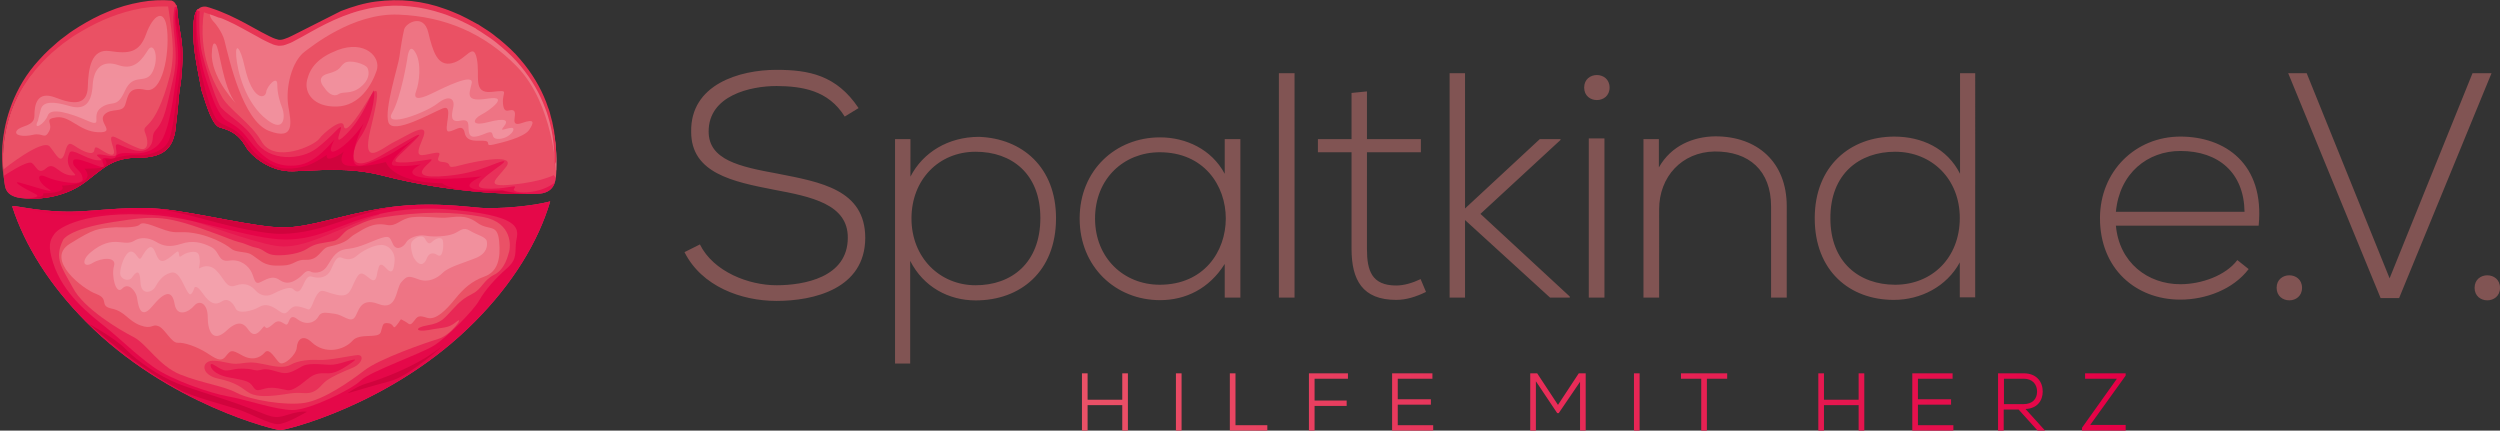 <?xml version="1.0" encoding="utf-8"?>
<!-- Generator: Adobe Illustrator 27.0.0, SVG Export Plug-In . SVG Version: 6.00 Build 0)  -->
<svg version="1.1" id="Ebene_1" xmlns="http://www.w3.org/2000/svg" xmlns:xlink="http://www.w3.org/1999/xlink" x="0px" y="0px"
	 viewBox="0 0 973.7 167.7" style="enable-background:new 0 0 973.7 167.7;" xml:space="preserve">
<rect x="0" y="0" width="973.7" height="167.7" fill="#333333" stroke="none"/>
<style type="text/css">
	
		.st0{clip-path:url(#SVGID_00000089568497706399505910000010383797769297734812_);fill:url(#SVGID_00000029010060307700781510000017577239005208339357_);}
	.st1{opacity:0.5;clip-path:url(#SVGID_00000063593706600964636120000012313167439820973966_);}
	.st2{clip-path:url(#SVGID_00000170992539361771181800000017448536285177803956_);fill:#E50046;}
	.st3{opacity:0.8;clip-path:url(#SVGID_00000063593706600964636120000012313167439820973966_);}
	.st4{clip-path:url(#SVGID_00000060017954125341619480000006098103056557695114_);fill:#E50046;}
	.st5{opacity:0.4;clip-path:url(#SVGID_00000063593706600964636120000012313167439820973966_);}
	.st6{clip-path:url(#SVGID_00000067949045212481246820000004063678237528962965_);fill:#E50046;}
	.st7{clip-path:url(#SVGID_00000063593706600964636120000012313167439820973966_);fill:#D1033D;}
	.st8{opacity:0.6;clip-path:url(#SVGID_00000063593706600964636120000012313167439820973966_);}
	.st9{clip-path:url(#SVGID_00000109750979925159720240000002609071830075148672_);fill:#E50046;}
	.st10{opacity:0.2;clip-path:url(#SVGID_00000063593706600964636120000012313167439820973966_);}
	.st11{clip-path:url(#SVGID_00000127761232762950642280000010330093571640500403_);fill:#FFFFFF;}
	.st12{clip-path:url(#SVGID_00000122709376097410283950000014661609997430483074_);fill:#FFFFFF;}
	.st13{opacity:0.15;clip-path:url(#SVGID_00000063593706600964636120000012313167439820973966_);}
	.st14{clip-path:url(#SVGID_00000034802906451967452110000014702102845884427942_);fill:#FFFFFF;}
	.st15{clip-path:url(#SVGID_00000170259879591550774400000000182843852384507051_);fill:#E50046;}
	
		.st16{clip-path:url(#SVGID_00000075142101598235836220000002784494727219167616_);fill:url(#SVGID_00000124160773012328355880000014885127289363622792_);}
	.st17{opacity:0.4;clip-path:url(#SVGID_00000075150301920331533510000016052386129090883508_);}
	.st18{clip-path:url(#SVGID_00000143600330881701089590000009992741015103597967_);fill:#E50046;}
	.st19{opacity:0.6;clip-path:url(#SVGID_00000075150301920331533510000016052386129090883508_);}
	.st20{clip-path:url(#SVGID_00000153667284042942916180000010826473473621855631_);fill:#E50046;}
	.st21{clip-path:url(#SVGID_00000075150301920331533510000016052386129090883508_);fill:#E50046;}
	.st22{clip-path:url(#SVGID_00000075150301920331533510000016052386129090883508_);fill:#D1033D;}
	.st23{opacity:0.2;clip-path:url(#SVGID_00000075150301920331533510000016052386129090883508_);}
	.st24{clip-path:url(#SVGID_00000152237797326324893970000015287361304867166370_);fill:#FFFFFF;}
	.st25{clip-path:url(#SVGID_00000075126810641762361620000001534886402509505443_);fill:#FFFFFF;}
	.st26{clip-path:url(#SVGID_00000105411727208323657060000007514880179213242527_);fill:#FFFFFF;}
	.st27{clip-path:url(#SVGID_00000044894088589023097560000009804799042821646733_);fill:#FFFFFF;}
	.st28{fill:#FFFFFF;}
	.st29{clip-path:url(#SVGID_00000017511973196946254920000010033598653973883553_);fill:#FFFFFF;}
	.st30{fill:#E73454;}
	
		.st31{clip-path:url(#SVGID_00000042704420535297224890000016228801755498543283_);fill:url(#SVGID_00000003103582657636903950000004415273939867168397_);}
	.st32{fill:#815453;}
	.st33{opacity:0.15;}
	.st34{opacity:0.2;}
	.st35{fill:#E50046;}
</style>
<g>
	<g>
		<defs>
			<path id="SVGID_1_" d="M191.5,81.1c-2.5,0.1-6-0.3-10.4-0.7c-8.1-0.7-19.2-1.4-32,0.7c-16.5,2.7-28.3,7.5-38.8,7.5
				c-10.6,0-33.3-5.8-47.5-7.2c-8.1-0.8-15.5-0.2-22.6,0.3c-5.4,0.4-10.6,0.9-15.9,0.7c-12.4-0.4-19.8-2.9-19.5-1.9
				c4.9,15.2,14.7,30.7,28.6,44.7c32.1,32.5,74.6,42.5,75.8,42.3c1.3,0.2,43.7-9.8,75.8-42.3c14.6-14.7,24.6-30.9,29.3-46.8
				C214.4,78.5,205.7,80.8,191.5,81.1"/>
		</defs>
		<clipPath id="SVGID_00000044860985994915612230000015796215521282569626_">
			<use xlink:href="#SVGID_1_"  style="overflow:visible;"/>
		</clipPath>
		
			<linearGradient id="SVGID_00000161596400867890513980000013876602093257669034_" gradientUnits="userSpaceOnUse" x1="-191.002" y1="421.347" x2="-190.002" y2="421.347" gradientTransform="matrix(0 89.197 -89.197 0 37692.137 17115.238)">
			<stop  offset="0" style="stop-color:#EA5167"/>
			<stop  offset="1" style="stop-color:#EA5163"/>
		</linearGradient>
		
			<rect x="4.4" y="78.5" style="clip-path:url(#SVGID_00000044860985994915612230000015796215521282569626_);fill:url(#SVGID_00000161596400867890513980000013876602093257669034_);" width="209.9" height="89.4"/>
	</g>
	<g>
		<defs>
			<path id="SVGID_00000017514781534163705410000010285788555251402921_" d="M191.5,81.1c-2.5,0.1-6-0.3-10.4-0.7
				c-8.1-0.7-19.2-1.4-32,0.7c-16.5,2.7-28.3,7.5-38.8,7.5c-10.6,0-33.3-5.8-47.5-7.2c-8.1-0.8-15.5-0.2-22.6,0.3
				c-5.4,0.4-10.6,0.9-15.9,0.7c-12.4-0.4-19.8-2.9-19.5-1.9c4.9,15.2,14.7,30.7,28.6,44.7c32.1,32.5,74.6,42.5,75.8,42.3
				c1.3,0.2,43.7-9.8,75.8-42.3c14.6-14.7,24.6-30.9,29.3-46.8C214.4,78.5,205.7,80.8,191.5,81.1"/>
		</defs>
		<clipPath id="SVGID_00000038410485143387736800000011755517034519781507_">
			<use xlink:href="#SVGID_00000017514781534163705410000010285788555251402921_"  style="overflow:visible;"/>
		</clipPath>
		<g style="opacity:0.5;clip-path:url(#SVGID_00000038410485143387736800000011755517034519781507_);">
			<g>
				<defs>
					<rect id="SVGID_00000019673068590733474030000014678604958532990598_" x="-22.1" y="58.2" width="261.1" height="119.7"/>
				</defs>
				<clipPath id="SVGID_00000141418891898647505460000005849048424610241702_">
					<use xlink:href="#SVGID_00000019673068590733474030000014678604958532990598_"  style="overflow:visible;"/>
				</clipPath>
				<path style="clip-path:url(#SVGID_00000141418891898647505460000005849048424610241702_);fill:#E50046;" d="M198.3,98
					c-0.5,1.6-1.6,6.9-5.8,9c-4.2,2.1-4.8,5.5-8.3,7.3c-3.5,1.8-5,3-8.1,6.4c-3.2,3.4-4.2,5.1-9.6,6c-5.3,0.9-4.8,2.8,0.7,1.8
					c5.5-1.1,7.4-0.5,10.6-3.2c3.2-2.7-1.8,5.1-7.1,6.7c-5.3,1.6-23,7.8-28.7,12.2c-5.7,4.4-15.9,11.5-23.3,12.7
					c-7.4,1.2-21.2-1.1-26.5-3.9c-5.3-2.8-13.4-3.7-21.9-7.1c-8.5-3.4-13.1-12-18.4-14.7c-5.3-2.7-19.3-11-23.5-19.1
					C24,104,21,100.7,24.6,93.4c0,0,1.9-4.2,19.3-6.9c17.3-2.7,20.7-2.7,40.9,4.8c3.1,1.1,5.9,2.4,8.3,3c2.7,0.6,4.2,1.7,6.4,2.1
					c3.5,0.6,3.8,2.8,7.9,3c3.9,0.2,9.3-0.6,12.2-2.5c3.5-2.3,5.7-2.1,10.3-3c2.3-0.5,3.7-3.4,5.7-4.5c3.6-1.8,7.8-3.8,11.8-4.5
					c17.7-2.8,28.8-2.5,40.7-0.4C199.9,86.7,198.8,96.4,198.3,98 M229.9,74.8c0,0-24.2-0.2-23.7-0.2c0.5,0-55.5-1.2-55.5-1.2
					l-7.8-7.3L45.1,78.4c0,0-51.3-1.9-50.8-1.8c0.5,0.2-11,17.7-6.4,18.7c4.6,1.1,23.7,40,23.7,40s71.6,41.6,72.5,41.6
					c0.9,0,75.2-8,75.2-8l58.9-33.8L229.9,74.8z"/>
			</g>
		</g>
		<g style="opacity:0.8;clip-path:url(#SVGID_00000038410485143387736800000011755517034519781507_);">
			<g>
				<defs>
					<rect id="SVGID_00000137840340585092579830000013735225772389323189_" x="-23.3" y="61.4" width="249.5" height="111.8"/>
				</defs>
				<clipPath id="SVGID_00000124846660890477204720000011134210804407343529_">
					<use xlink:href="#SVGID_00000137840340585092579830000013735225772389323189_"  style="overflow:visible;"/>
				</clipPath>
				<path style="clip-path:url(#SVGID_00000124846660890477204720000011134210804407343529_);fill:#E50046;" d="M200.9,95.2
					c-0.2,4.6,0,6.4-3.9,9.7c-3.9,3.4-8.1,8.1-10.3,12c-2.1,3.9-12.6,14.5-17.7,17.7c-5.1,3.2-24.9,10.1-28.5,13.6
					c-3.5,3.5-20,11.5-26.5,11.5c-6.5,0-18.2-4.1-25.1-5.3c-6.9-1.2-22.1-6.4-29.2-11.5c-7.1-5.1-12.7-10.8-18.7-15.6
					c-6-4.8-16.4-12.7-20.3-24.9c-2.1-6.5-1.4-8.7,0.5-11.3c1.9-2.7,12.7-9,37.7-7.4c15.9,0.6,38.8,9.6,52.4,9.6
					c13.6,0,22.3-6.8,36.7-10c8.1-1.8,17.9-2.7,29.4-1.5C206.6,84.6,201.1,90.6,200.9,95.2 M217.2,73.8c0,0-32.7,0.5-32.5,0.5l-29-5
					l-96.8,8.3l-64-0.7l-9.2,9.9l28.1,53.1l67.6,30.4l46.3,1.8l86.3-54.5L217.2,73.8z"/>
			</g>
		</g>
		<g style="opacity:0.4;clip-path:url(#SVGID_00000038410485143387736800000011755517034519781507_);">
			<g>
				<defs>
					<rect id="SVGID_00000038405578991181898880000016251311464930213814_" x="70.6" y="130.5" width="79.3" height="24.8"/>
				</defs>
				<clipPath id="SVGID_00000168833793689321368990000013264211074663988382_">
					<use xlink:href="#SVGID_00000038405578991181898880000016251311464930213814_"  style="overflow:visible;"/>
				</clipPath>
				<path style="clip-path:url(#SVGID_00000168833793689321368990000013264211074663988382_);fill:#E50046;" d="M85.1,147.5
					c6.7,1.4,8.8,3.4,11.3,5.1c2.5,1.8,6.2,1.9,11.1,1.4c5-0.5,5.7-1.2,10.8-0.9c5.1,0.4,6.4-3,8.8-4.8c2.5-1.8,6.2-3.4,10.1-5
					c3.9-1.6,4.8-5.1,2.1-5c-2.7,0.2-11.1,2.1-15,1.9c-3.9-0.2-8.1,0.2-11,1.8c-2.8,1.6-6.5,0.7-10.8-0.2c-4.2-0.9-5.5-0.7-9.2-0.2
					c-3.7,0.5-6-1.1-10.6-1.1C78.2,140.8,78.3,146.1,85.1,147.5"/>
			</g>
		</g>
		<path style="clip-path:url(#SVGID_00000038410485143387736800000011755517034519781507_);fill:#D1033D;" d="M34.5,126.1
			c0,0,10.3,5.5,14.7,10.1c4.4,4.6,13.1,10.4,19.8,13.1c6.7,2.7,18.7,6,27.9,9.6c9.2,3.5,9.6,4.4,15,2.7c5.5-1.8,7.6-1.2,7.6-1.2
			s-8,4.8-11.3,4.8c-3.4,0-11.1-4.4-15.6-5.8c-4.4-1.4-18.2-5.1-22.3-7.4C66.3,149.5,57.8,146.3,34.5,126.1"/>
		<path style="clip-path:url(#SVGID_00000038410485143387736800000011755517034519781507_);fill:#D1033D;" d="M135.3,153.2
			c0,0,3.7-2.8,7.6-3.9c3.9-1.1,20-6.5,30.2-15.2c0,0-13.3,12.2-21,14.3C144.3,150.5,135.3,153.2,135.3,153.2"/>
		<g style="opacity:0.6;clip-path:url(#SVGID_00000038410485143387736800000011755517034519781507_);">
			<g>
				<defs>
					<rect id="SVGID_00000085945423851555008690000007620182437625778326_" x="73.1" y="132.1" width="74.1" height="20.9"/>
				</defs>
				<clipPath id="SVGID_00000065770711854536462030000015566904470122103714_">
					<use xlink:href="#SVGID_00000085945423851555008690000007620182437625778326_"  style="overflow:visible;"/>
				</clipPath>
				<path style="clip-path:url(#SVGID_00000065770711854536462030000015566904470122103714_);fill:#E50046;" d="M82.1,142.8
					c0,0,0.7,3,7.1,4.2c6.4,1.2,7.8,1.4,9.2,3.4s1.6,1.8,5,0.9c3.4-0.9,7.6,0.7,9,0.7c1.4,0,3.5-1.1,7.1-4.1c3.5-3,5.5-2.5,8.5-2.5
					c3,0,6.5-2.4,9.6-4.6c3-2.2-4.6,0.9-7.6,1.2c-3,0.4-9.2-1.1-12.4,0.7c-3.2,1.8-5.1,3-7.8,2.5c-2.7-0.5-5.3-1.9-8-1.2
					c-2.7,0.7-2.3-0.2-6.4-0.4c-4.1-0.2-5.1,0.7-7.4,0.7C85.7,144.4,81.4,139.8,82.1,142.8"/>
			</g>
		</g>
		<g style="opacity:0.2;clip-path:url(#SVGID_00000038410485143387736800000011755517034519781507_);">
			<g>
				<defs>
					<rect id="SVGID_00000142877092426481087940000007825064548903706784_" x="15.1" y="76.3" width="188.7" height="66.1"/>
				</defs>
				<clipPath id="SVGID_00000101069655224190333120000009144956003930891659_">
					<use xlink:href="#SVGID_00000142877092426481087940000007825064548903706784_"  style="overflow:visible;"/>
				</clipPath>
				<path style="clip-path:url(#SVGID_00000101069655224190333120000009144956003930891659_);fill:#FFFFFF;" d="M45.3,88.5
					c0,0,7.8,0.5,9.2-1.1c1.4-1.6,7.6,1.8,11.5,2.7c3.9,0.9,5-0.4,11.6,1.1c4,0.9,9.6,3.3,12.5,5.7c1.5,1.3,4.7,1.1,6.9,1.8
					c1.9,0.7,4.2,3.2,6.4,4c2.4,0.9,4.1,0.8,6.9,0.7c4.2-0.1,5-2.4,8.6-2.2c5.5,0.3,6-4.5,9.1-5.1c7.7-1.6,7.7-3.4,9.9-4.7
					c4.5-2.7,7.5-4.8,12.7-3.8c3.9,0.8,5.3-2.5,9.9-3c4.6-0.5,9.4,0.3,12.7,0.2c4.1-0.2,8-1.5,12.6,1.9c4.6,3.4,7.9,0.1,8.6,7.2
					c0.7,7.1-0.7,12-5.7,13.8c-5,1.8-8.1,4.6-11.5,8.8c-3.4,4.2-7.4,8.3-10.8,7.3c-3.4-1.1-3.7-0.7-5.3,1.4
					c-1.6,2.1-1.8,0.7-3.7-0.2c-1.9-0.9-0.7-1.1-2.7,1.4c-1.9,2.5-0.9-0.2-3.4-0.5c-2.5-0.4-2.1,0.9-3,3.5c-0.9,2.7-8.2,0.1-11,3.3
					c-3.3,3.7-10.7,5.5-15.9,0.6c-3.5-3.3-5.6-1-5.8,2c-0.2,3-5.1,7.3-6.7,6c-1.6-1.2-3.9-6.2-5.8-4c-1.9,2.2-5,3.3-9,1
					c-4.1-2.3-4.2-1.9-6.2,0.5c-1.9,2.5-4.1,0.7-7.6-1.5c-3.5-2.2-8.5-4-11-3.8c-2.5,0.2-4.8-5.1-7.4-6.4c-2.7-1.2-2.5,1.4-7.3-0.4
					c-4.8-1.8-6-5.5-11.1-6.5c-5.1-1.1-0.7-3.7-6-5.7c-5.3-1.9-20-13.4-10.4-19.5C36.8,89,37.7,89,45.3,88.5"/>
			</g>
		</g>
		<g style="opacity:0.2;clip-path:url(#SVGID_00000038410485143387736800000011755517034519781507_);">
			<g>
				<defs>
					<rect id="SVGID_00000053542317122242730360000013282664544510806686_" x="24" y="81.3" width="174.6" height="50.6"/>
				</defs>
				<clipPath id="SVGID_00000060011274034221687960000016513155069104018598_">
					<use xlink:href="#SVGID_00000053542317122242730360000013282664544510806686_"  style="overflow:visible;"/>
				</clipPath>
				<path style="clip-path:url(#SVGID_00000060011274034221687960000016513155069104018598_);fill:#FFFFFF;" d="M115.8,124.3
					c3.7,2.8,7.1,1.1,8.2-1c1.1-2.1,3-1.5,6.3-1.1c3.3,0.4,6,3.5,7.7,1.6c1.7-1.9,1.9-8.3,9.4-5.4c7.4,2.9,6.7-6,8.9-8.5
					c2.2-2.5,2.8-2.6,6.7-1.1c3.9,1.4,7.3-0.4,9.6-2.7c2.3-2.2,8.3-3.8,12.7-5.6c4.4-1.8,4.6-4.8,4.3-6.5c-0.3-1.8-3.7-2.4-6.5-4.1
					c-2.8-1.7-3.7,0-6.3,1.1c-2.6,1.1-8,1.4-11,0.8c-2.9-0.6-6.7,0.9-7.6,2.6c-0.9,1.7-3.6,3.4-5,1c-1.3-2.4-1-3.9-4.7-2.7
					c-3.7,1.2-8.2,3.7-12.8,4.2c-4.6,0.4-5.9,2.9-8.2,6.6c-2.3,3.7-6.1,2.5-6.1,2.5c-2.3-1.4-3,0.9-5.2,2.4
					c-2.3,1.6-4.5,2.6-7.4,0.6c-2.8-2-5.5,0.1-7.6,1c-2.1,0.9-2.1-1.6-3.2-3.9c-1.1-2.3-4.1-5.3-8.7-4.6c-4.6,0.7-3.5-3.5-7.1-5.3
					c-3.5-1.8-7.3-2.7-11.7-1.2c-4.4,1.4-6.9,0.9-9.9-0.9c-3-1.8-6.2-1.6-8-0.5c-1.8,1.1-2.8,1.1-6.2,0.7c-3.4-0.4-6.9,0.5-11,3.9
					c-4.1,3.4-2.8,6.4,0.7,4.2c3.5-2.1,9.4-2.5,8.3,1.2c-1.1,3.7,0.7,11.5,3.2,8.8c2.5-2.7,5.3,1.2,5.7,3.2c0.4,1.9,0.9,9.9,6,3.7
					c5.1-6.2,7.8-6.2,8.7-0.9c0.9,5.3,5.5,3.2,7.6,0.7c2.1-2.5,5.3-0.9,5.3,4.4c0,5.3,1.9,10.3,7.3,5.3c5.3-5,7.3-2.1,8.8,0
					c1.6,2.1,3.2,1.6,5.1-0.9c1.9-2.5,0.1,2.1,4.4-1.8c2.1-2,3.4-0.3,4.8,0.3C112.9,126.9,112.2,121.5,115.8,124.3"/>
			</g>
		</g>
		<g style="opacity:0.15;clip-path:url(#SVGID_00000038410485143387736800000011755517034519781507_);">
			<g>
				<defs>
					<rect id="SVGID_00000003081961993371359010000016321924745174779063_" x="151.1" y="84.1" width="30.6" height="19.7"/>
				</defs>
				<clipPath id="SVGID_00000018940694507869863230000005009895556958292158_">
					<use xlink:href="#SVGID_00000003081961993371359010000016321924745174779063_"  style="overflow:visible;"/>
				</clipPath>
				<path style="clip-path:url(#SVGID_00000018940694507869863230000005009895556958292158_);fill:#FFFFFF;" d="M161,100.1
					c0,0-1.8-4.6-0.4-6.2c1.3-1.6,4.1-2.7,5-0.8c1,1.9,1.7,2.1,2.8,1c1.2-1.2,3.7-2.2,4.1-0.3c0.4,1.9,0,6.9-2,5.6
					c-2-1.3-3.5-0.8-4.3,1.3C165.4,102.9,163.4,104.4,161,100.1"/>
			</g>
		</g>
		<g style="opacity:0.4;clip-path:url(#SVGID_00000038410485143387736800000011755517034519781507_);">
			<g>
				<defs>
					<rect id="SVGID_00000088813510464545439590000015317288651859611288_" y="66.5" width="156.8" height="30.5"/>
				</defs>
				<clipPath id="SVGID_00000020391917183498794850000018088670737943762066_">
					<use xlink:href="#SVGID_00000088813510464545439590000015317288651859611288_"  style="overflow:visible;"/>
				</clipPath>
				<path style="clip-path:url(#SVGID_00000020391917183498794850000018088670737943762066_);fill:#E50046;" d="M147.2,83.8
					c9.5-2.8-93.6-9.4-93.6-9.4L9,80.5c0,0,9.6,4.4,25.5,3.2c15.9-1.2,27.5-1.9,39,1.8C85,89.2,103.1,95.9,110.2,96
					C120.7,96.2,133.4,88,147.2,83.8"/>
			</g>
		</g>
		<path style="clip-path:url(#SVGID_00000038410485143387736800000011755517034519781507_);fill:#D1033D;" d="M60.4,81
			c0,0,8.4,1.4,20.3,4.7c10.6,2.9,22.7,5.5,29.1,5.4c16.8-0.4,26.5-8,46.6-11.1c9.6-1.5-19.4-2.6-19.4-2.6L60.4,81z"/>
	</g>
	<g>
		<defs>
			<path id="SVGID_00000174561820757389581300000003690648639600860552_" d="M32.4,11.2C7.9,25.6-1.4,47.4,1.7,70.8
				c0.3,2,0.3,5.4,6.2,6.3c5.7,0.8,16.6,0.3,25.2-6.1c7.4-5.6,10.6-9.6,20.9-9.6c10.3,0,13.1-4.3,14.2-10c0-0.2,0.1-0.5,0.1-0.8
				c0.2-1.5,0.5-4.3,0.9-7.8c0.3-3.7,0.6-7.5,1.2-10.5c0.1-0.6,0.1-1.2,0.2-1.9C71.6,20,70.8,16.1,70.1,12c-0.6-3.5-0.9-5.8-1-7.6
				c-0.1-0.8-0.1-1.6-0.3-2.3C67.2,2,65.6,1.9,64,1.9C54.7,1.9,44.1,4.4,32.4,11.2 M109.2,17.4c-5,0-16-10-32.2-13.9
				C75.7,5,75.3,8,75.3,11.8c0,6.7,0.6,10.1,3.2,23.4c2.1,6.3,4.2,13.8,7.3,14.5c6.5,1.7,8.4,4.9,10.1,7.7c1.9,3.2,9.2,9.6,18.2,9.3
				c10.3-0.3,21.6-1.8,35.4,1.8c25.4,6.5,48.5,7.3,59.5,7c7.1-0.1,7.4-5.1,7.6-7.5c1.5-21.9-7.5-43.3-30.5-56.8
				c-11.7-6.9-22.2-9.3-31.6-9.3C131.1,1.9,115.5,17.4,109.2,17.4"/>
		</defs>
		<clipPath id="SVGID_00000008867948322000108840000001224858654579803553_">
			<use xlink:href="#SVGID_00000174561820757389581300000003690648639600860552_"  style="overflow:visible;"/>
		</clipPath>
		
			<linearGradient id="SVGID_00000127011944515437902750000007068173859783075730_" gradientUnits="userSpaceOnUse" x1="-191.281" y1="420.936" x2="-190.281" y2="420.936" gradientTransform="matrix(0 75.706 -75.706 0 31975.615 14482.979)">
			<stop  offset="0" style="stop-color:#EA5163"/>
			<stop  offset="1" style="stop-color:#EA5167"/>
		</linearGradient>
		
			<rect x="-1.4" y="1.9" style="clip-path:url(#SVGID_00000008867948322000108840000001224858654579803553_);fill:url(#SVGID_00000127011944515437902750000007068173859783075730_);" width="219.4" height="76"/>
	</g>
	<g>
		<defs>
			<path id="SVGID_00000010308079457411168250000010534681716543509936_" d="M32.4,11.2C7.9,25.6-1.4,47.4,1.7,70.8
				c0.3,2,0.3,5.4,6.2,6.3c5.7,0.8,16.6,0.3,25.2-6.1c7.4-5.6,10.6-9.6,20.9-9.6c10.3,0,13.1-4.3,14.2-10c0-0.2,0.1-0.5,0.1-0.8
				c0.2-1.5,0.5-4.3,0.9-7.8c0.3-3.7,0.6-7.5,1.2-10.5c0.1-0.6,0.1-1.2,0.2-1.9C71.6,20,70.8,16.1,70.1,12c-0.6-3.5-0.9-5.8-1-7.6
				c-0.1-0.8-0.1-1.6-0.3-2.3C67.2,2,65.6,1.9,64,1.9C54.7,1.9,44.1,4.4,32.4,11.2 M109.2,17.4c-5,0-16-10-32.2-13.9
				C75.7,5,75.3,8,75.3,11.8c0,6.7,0.6,10.1,3.2,23.4c2.1,6.3,4.2,13.8,7.3,14.5c6.5,1.7,8.4,4.9,10.1,7.7c1.9,3.2,9.2,9.6,18.2,9.3
				c10.3-0.3,21.6-1.8,35.4,1.8c25.4,6.5,48.5,7.3,59.5,7c7.1-0.1,7.4-5.1,7.6-7.5c1.5-21.9-7.5-43.3-30.5-56.8
				c-11.7-6.9-22.2-9.3-31.6-9.3C131.1,1.9,115.5,17.4,109.2,17.4"/>
		</defs>
		<clipPath id="SVGID_00000031904020119477946800000017001747170479175615_">
			<use xlink:href="#SVGID_00000010308079457411168250000010534681716543509936_"  style="overflow:visible;"/>
		</clipPath>
		<g style="opacity:0.4;clip-path:url(#SVGID_00000031904020119477946800000017001747170479175615_);">
			<g>
				<defs>
					<rect id="SVGID_00000031168785411072507590000015458916695161297069_" x="-21.9" y="-14.3" width="258.9" height="116.8"/>
				</defs>
				<clipPath id="SVGID_00000018920805588482239530000013029870786868980404_">
					<use xlink:href="#SVGID_00000031168785411072507590000015458916695161297069_"  style="overflow:visible;"/>
				</clipPath>
				<path style="clip-path:url(#SVGID_00000018920805588482239530000013029870786868980404_);fill:#E50046;" d="M1.2,66.1
					c0,0,15.4-12.4,18.2-9c2.8,3.4,4.4,7.6,6,1.9c1.6-5.7,2.7-1.8,8.1,0.2c5.5,1.9,1.4-3.7,5.5-1.1c4.1,2.7,6.4,3.4,5-0.9
					c-2.5-7.6,1.5-2.6,10.1,0.6c3,1.2,4.2-1.5,2.5-5.9c-1.8-4.4,3.5,0.7,9.6-22.5c0.4-1.4,1.2-5.3,1.1-10.6
					c-0.2-9.2-3.1-21.5-2.3-22.4C67.3-6.1,83.4-9,81-1.9c-2.8,8.2-2.3,17.2-1.4,22c1.6,9.2,5.8,15.5,6.6,17.2
					c2.4,5,11.5,10.5,15.6,17.7c5.1,9,20.7,1.6,22.5-0.9c1.8-2.5,9.2-8.5,9.6-5.1c0.4,3.4,4.6-2.1,9.2-9.7c4.6-7.6,5-4.2,1.2,11.1
					c-3.7,15.4,4.2,7.3,9.4,4.8c5.1-2.5,14.3-8.8,10.8-0.9c-3.5,8-0.5,6.2,4.6,5.3c5.1-0.9-1.4,3.2,3.4,3.5c4.8,0.4-0.2,3.2,7.1,1.2
					c7.3-1.9,21.4-4.4,17.5,0.7c-3.9,5.1-8.8,8,2.5,6.9c11.3-1.1,16.1-3.7,16.1-3.7L228,86.8l-240.9,14.7L1.2,66.1z"/>
			</g>
		</g>
		<g style="opacity:0.6;clip-path:url(#SVGID_00000031904020119477946800000017001747170479175615_);">
			<g>
				<defs>
					<rect id="SVGID_00000036934464770494126900000011098268471069748910_" x="-11" y="-14.9" width="241.6" height="104.6"/>
				</defs>
				<clipPath id="SVGID_00000015329449375563667500000006036774201680485802_">
					<use xlink:href="#SVGID_00000036934464770494126900000011098268471069748910_"  style="overflow:visible;"/>
				</clipPath>
				<path style="clip-path:url(#SVGID_00000015329449375563667500000006036774201680485802_);fill:#E50046;" d="M1.6,68.4
					c0,0,8.7-5.8,10.6-5c1.9,0.9,2.5,5.1,5.8,2.1c3.4-3,5,3.4,11,2.8c1.7-0.2-4.6-2.8-1.9-8.8c0.9-2,6.2,2.4,10.6,2.9
					c4.4,0.5-1.3-1.9,0.4-2.2c1.8-0.4,6.6,1.6,7.2,0c0.5-1.6-1.5-5,1.5-3.7c3,1.2,8.8,4.2,11.6,0.5c1.9-2.5,0.3-4.2,2.3-6.4
					c3.5-3.8,4.3-9.6,6.7-19.7c2.9-12-1.5-20.3,0.8-28.8c1.3-4.8,12-14.7,10.3-4.7c-1.4,8.1-1,18.8,0.3,23.8
					c2.6,10,6.1,19.3,7.2,20.6c3.5,3.9,9.2,6.3,13.5,13.1c5.2,8.2,17.8,7.5,23.8,2.9c6-4.6,8.3-8.1,9.4-8.3c1.1-0.2-4.4,9.7,3,1.9
					c7.4-7.8,10.1-19.5,10.1-15.2c0,4.2-2.1,12.6-5.5,17.3c-3.4,4.8-5.7,15,7.6,7.4c13.3-7.6,18.8-11.3,13.1-5.7
					c-5.7,5.7-8.7,7.6-6,8c2.7,0.4,8-0.4,12.4-1.1c4.4-0.7-13.4,8.3,6.7,6.4c13.1-1.2,19.6-5.7,22.1-5.7c2.5,0-15.7,9.9-7.6,10.6
					c8.1,0.7,13.4-2.1,11.7,0c-1.8,2.1,10.1,2.8,16.4-2.8c6.4-5.7,4.8,14.7,4.8,14.7L-2,88.7L1.6,68.4z"/>
			</g>
		</g>
		<path style="clip-path:url(#SVGID_00000031904020119477946800000017001747170479175615_);fill:#E50046;" d="M4.1,77.5
			c0,0,14,0.1,9.6-2c-4.4-2.1-9.2-5.1-6.2-4.4c3,0.7,15.4,4.9,11.4,2.5c-4.4-2.7-5-6.6-0.9-4.7c4.1,1.9,14.3,3.7,14.2,0.9
			c-0.2-3.8-4.2-4.3-3.7-7.1c0.5-2.7,12.3,3.9,12,2.1c-0.3-1.8-2.4-4.1,3-3c2.7,0.5-0.6-2.8,7.8-2.1c3.4,0.3,9.5-0.3,12.3-6.2
			c3.4-7.3,4.7-22,5.5-26.9c1.4-9.2-2.9-22.1,0.1-23.6c0.8,0.9,7.8-0.7,7.8-0.8c-0.1-0.1-1.7,8.5,1.7,23.2c1.2,5.3,4,12.5,4,12.5
			s2.4,7.2,5.6,9.1c4.4,2.6,5.7,3.6,9,7.9c3.9,5.1,8.3,9.2,14.7,9.6c6.4,0.4,11.1-1.8,18.3-10.2c0,0-4,7.1,1.3,4
			c5.3-3.1,10.1-10.3,10.1-10.3s-9.6,19.6,0.5,16.1c10.2-3.5,11.5-5.2,14.5-6.9c3-1.7,7.1-5,7.1-5s-14.9,11.7-10.3,12.3
			c4.6,0.6,10.5-0.5,10.5-0.5s-7.9,3.7,0.3,5.1c8.1,1.4,23.3-0.4,23.3-0.4s-14.9,6.3,8,5.4c0,0,9.9,2.6,18.2,1.2l-0.7,9.3l-225.5-3
			L4.1,77.5z"/>
		<path style="clip-path:url(#SVGID_00000031904020119477946800000017001747170479175615_);fill:#D1033D;" d="M94.8,55.5
			c3,2.6,8.8,13.4,24.2,9.2c3.6-1,8.3-4.4,8.3-4.4s-0.7,2.3,2.3,1.2c3-1.1,4.3-2.5,4.3-2.5s-2.7,4.8,1.4,5.5c4.1,0.7,9.9-0.1,15-1.4
			c0,0,2.1,7.9,22,8.3c0,0,4,4.1,23.5,2.9c0,0,6.3,2,16.7,0.9l-5.5,4.2L91.2,81.1L7.4,80.2L4.8,77c0,0,13,1.2,12-1.7
			c0,0,9.5,0,7.3-3c0,0,14.1-0.2,8.8-6.6c0,0,5.2,0,6.5-0.4c3.3-1,1.8-2.7,1.5-3.3c2.9,0.3,4.2-1,9.4-1.5c2.8-0.3,5.2,0.2,7.3,0.1
			c5.1-0.3,12-4.8,19.1-7.3C82.9,51.2,89.2,50.6,94.8,55.5"/>
		<g style="opacity:0.2;clip-path:url(#SVGID_00000031904020119477946800000017001747170479175615_);">
			<g>
				<defs>
					<rect id="SVGID_00000170967663066200333580000010445152369166292877_" x="-2.7" y="-1.8" width="76.9" height="55.8"/>
				</defs>
				<clipPath id="SVGID_00000077325269150472420140000003898078529328817579_">
					<use xlink:href="#SVGID_00000170967663066200333580000010445152369166292877_"  style="overflow:visible;"/>
				</clipPath>
				<path style="clip-path:url(#SVGID_00000077325269150472420140000003898078529328817579_);fill:#FFFFFF;" d="M6.6,50.8
					c1.5-2,6.8-1.5,6.8-5.7s0.9-9.9,8.2-7.1c7.3,2.9,12.4,2.9,12.6-4.2c0.2-7.1,1.3-15,8.6-13.9c7.3,1.1,11.5,0.7,14.1-6.6
					c2.6-7.3,7.3-10.8,8.2-1.5c0.9,9.3-1.8,24.7-8.4,23.2c-6.6-1.5-6.8,2.2-7.9,5.7c-1.1,3.5-5.5,1.1-8.2,4
					c-2.6,2.9,4.9,7.1-2.4,6.8C30.9,51.2,27.3,45,22,45.7c-5.3,0.7-1.1,2.2-2.9,5.5c-1.8,3.3-2.4,0.4-6.2,1.3
					C9.2,53.4,5.1,52.8,6.6,50.8"/>
			</g>
		</g>
		<g style="opacity:0.2;clip-path:url(#SVGID_00000031904020119477946800000017001747170479175615_);">
			<g>
				<defs>
					<rect id="SVGID_00000098919640139125734040000008397045154427678619_" x="72.7" y="-31.4" width="165.7" height="98.7"/>
				</defs>
				<clipPath id="SVGID_00000149342179691973745500000015545378092624663446_">
					<use xlink:href="#SVGID_00000098919640139125734040000008397045154427678619_"  style="overflow:visible;"/>
				</clipPath>
				<path style="clip-path:url(#SVGID_00000149342179691973745500000015545378092624663446_);fill:#FFFFFF;" d="M90.3,6.2
					c-7.8-5.1-11-1.5-6.6,2.8c0,0,2.8,3.3,3.7,6.7c2,8,7.2,31.4,17.4,35.3c10.3,3.9,8.5-3.6,7.5-9.6c-1.2-7.4,1.4-17.6,6.4-21.3
					c2.2-1.6,18.7-15.2,36.6-14.4c17.9,0.7,33.3,7.2,46,20.2c14.3,14.7,15.2,40.5,15.2,40.5l12.9-8.5l-3.2-61l-63-20.2L90.3,6.2z"/>
			</g>
		</g>
		<g style="opacity:0.2;clip-path:url(#SVGID_00000031904020119477946800000017001747170479175615_);">
			<g>
				<defs>
					<rect id="SVGID_00000103971667297850883180000001166450565434348674_" x="72.7" y="7.9" width="28.4" height="34.5"/>
				</defs>
				<clipPath id="SVGID_00000091708949091510846270000014446459398060165798_">
					<use xlink:href="#SVGID_00000103971667297850883180000001166450565434348674_"  style="overflow:visible;"/>
				</clipPath>
				<path style="clip-path:url(#SVGID_00000091708949091510846270000014446459398060165798_);fill:#FFFFFF;" d="M82.5,22.2
					c0,0-0.2-6.4,1.4-5.1c1.7,1.3,2.7,16.7,8,23.2C92,40.3,83.3,31.7,82.5,22.2"/>
			</g>
		</g>
		<g style="opacity:0.2;clip-path:url(#SVGID_00000031904020119477946800000017001747170479175615_);">
			<g>
				<defs>
					<rect id="SVGID_00000162334758252432263730000003532529689090440383_" x="142" y="0.1" width="74.5" height="57.4"/>
				</defs>
				<clipPath id="SVGID_00000141444959338679806140000012033271377651579822_">
					<use xlink:href="#SVGID_00000162334758252432263730000003532529689090440383_"  style="overflow:visible;"/>
				</clipPath>
				<path style="clip-path:url(#SVGID_00000141444959338679806140000012033271377651579822_);fill:#FFFFFF;" d="M155.6,21.9
					c0.4-3.2,1.2-7.9,1.8-10.4c0.6-2.6,7.6-6.4,9.4,1.1c1.8,7.5,3.6,13.4,9.3,12c5.7-1.4,8.2-8.4,9.6-1.8c1.4,6.7-1.8,13.7,5.7,13
					c7.5-0.8,4.1-0.4,4.5,4.5c0.4,4.9,2.9,1.6,4.3,2.9c1.4,1.4-2,6.5,3.1,4.7c5.1-1.8,4.7-0.2,2.8,2.7c-2,2.9-10.4,4.9-13.9,5.7
					c-3.5,0.8-1-1-3.1-1.4c-2.2-0.4-7.3,1-8.1-3.1s-3.9-0.6-6.3-0.6c-2.4,0,2.4-10.8-2.2-9c-4.5,1.8-19.4,10.4-21.2,5.5
					C149.5,42.7,155.3,25.1,155.6,21.9"/>
			</g>
		</g>
		<g style="opacity:0.2;clip-path:url(#SVGID_00000031904020119477946800000017001747170479175615_);">
			<g>
				<path class="st28" d="M158.6,23.1c0,0,0.6-6.9,3.1-2.8c2.6,4.1,1.6,12,0.4,15.1c-1.2,3.1,0.4,3.7,5.7,1.2
					c5.3-2.6,16.9-8.4,15.9-4.1c-1,4.3-2.6,7.3,6.3,5.9c8.8-1.4,0.6,4.7-2.6,6.3c-3.1,1.6-4.3,4.7,2.6,2.9c6.9-1.8,8.2-0.8,6.3,1.6
					c-2,2.4,0.4,0.8,2.8,0.6c2.4-0.2-0.4,4.1-4.7,4.3c-4.3,0.2-0.8-3.9-5.1-2.2c-4.3,1.8-6.3,2-6.7-0.6c-0.4-2.6,0.6-5.1-3.3-4.3
					c-3.9,0.8-3.5-1.8-2.8-5.1c0.8-3.3-1.4-5.3-6.1-1.6c-4.7,3.7-21.2,9.8-17.7,3.7C156.2,38,158.6,23.1,158.6,23.1"/>
			</g>
		</g>
		<g style="opacity:0.2;clip-path:url(#SVGID_00000031904020119477946800000017001747170479175615_);">
			<g>
				<defs>
					<rect id="SVGID_00000009560362709526606100000011106963687567604659_" x="5.2" y="10.5" width="64.6" height="39.6"/>
				</defs>
				<clipPath id="SVGID_00000030448153253171793410000006257812293102456218_">
					<use xlink:href="#SVGID_00000009560362709526606100000011106963687567604659_"  style="overflow:visible;"/>
				</clipPath>
				<path style="clip-path:url(#SVGID_00000030448153253171793410000006257812293102456218_);fill:#FFFFFF;" d="M14.8,47
					c0,0,0.2-1.1,1.1-4.4c0.9-3.3,5.1-3.1,11.2-1.3c6.2,1.8,8.6-1.5,9-8.2c0.4-6.6,3.8-9.9,10.1-7.7c6.4,2.2,9.3-2.6,11.5-6
					c2.2-3.3,4.4,2.9,1.8,8.4c-2.6,5.5-7.5,0.2-10.8,7.5c-3.3,7.3-4.9,3.5-9.3,6.6C35.1,45,40.6,49.9,34,47s-14.3-5.3-15.4-2
					C17.4,48.3,12.6,51.2,14.8,47"/>
			</g>
		</g>
		<g style="opacity:0.2;clip-path:url(#SVGID_00000031904020119477946800000017001747170479175615_);">
			<g>
				<path class="st28" d="M119.6,31.2c1.2-5,4.4-8.8,11.9-11.7c10.6-4,17,2.7,15.2,8c-1.8,5.3-6.5,13.8-15.6,14
					C122.1,41.7,118.4,36.2,119.6,31.2"/>
			</g>
		</g>
		<path style="clip-path:url(#SVGID_00000031904020119477946800000017001747170479175615_);fill:#D1033D;" d="M44.3,62.1
			c0,0,0.3-0.4,7.1-1c6.8-0.6,11.9-2,14-5.7c1.8-3.2,2.8-12.8,3.5-18.6c0.7-5.8,2.1-12.8,1.1-19.6c-1-6.8-1.7-8.8-1.4-12
			c0.3-3.3,3-4.8,3-4.8l3.6,1.1c0,0,1.4,1.2,1.1,5.8c-0.2,3.8-0.2,9.4,1.1,16.5c1.3,7.1,3.7,16,5.4,19.8c1.7,3.8,2,3.9,6.4,5.9
			c4.4,2,6.3,5.1,8.9,8.7c2.1,2.9,7.4,6.2,11.6,7.6c4,1.3-11.2,3.9-11.2,3.9L44.3,62.1z"/>
	</g>
	<g>
		<path class="st30" d="M54.9,0.8c-4.5,0.8-8.7,2-12.7,3.7c-4,1.6-7.7,3.6-11.3,5.8c-1.7,1.1-3.4,2.1-5,3.4
			c-0.8,0.6-1.6,1.2-2.4,1.8c-0.8,0.6-1.5,1.3-2.2,1.9c-3,2.5-5.5,5.2-7.9,8c-4.6,5.5-7.6,11.5-9.5,17C2,47.8,1.2,52.8,0.9,56.9
			c-0.2,4.2,0,7.4,0.2,9.6C1.4,68.8,1.6,70,1.6,70s-0.1-1.2-0.3-3.4c-0.2-2.2-0.2-5.5,0.1-9.6c0.4-4.1,1.3-9.1,3.3-14.4
			c0.3-0.7,0.5-1.4,0.8-2c0.3-0.7,0.6-1.3,0.9-2c0.6-1.4,1.4-2.7,2.2-4.1c0.2-0.3,0.4-0.7,0.6-1c0.2-0.3,0.5-0.7,0.7-1
			c0.5-0.7,0.9-1.4,1.4-2.1c0.2-0.4,0.5-0.7,0.8-1c0.3-0.3,0.5-0.7,0.8-1c0.5-0.7,1-1.4,1.6-2c2.3-2.6,4.9-5.3,7.8-7.6
			c0.7-0.6,1.5-1.2,2.2-1.8c0.8-0.6,1.6-1.1,2.4-1.7c1.5-1.2,3.3-2.2,5-3.2c6.9-4.1,14.8-7.4,23.4-8.9c4.3-0.7,8.7-0.9,13.2-0.5
			c0.1,0,0.2,0,0.3,0c-0.2-1.1-0.7-2-2-2.5C62.8-0.1,58.8,0.1,54.9,0.8 M216.6,62c0-0.7,0-1.4,0-2.2c0-0.8-0.1-1.7-0.1-2.6
			c0-0.5-0.1-0.9-0.1-1.4c0-0.2,0-0.5-0.1-0.7c0-0.3-0.1-0.5-0.1-0.8c-0.1-1-0.3-2.1-0.4-3.3c-0.2-1.1-0.5-2.3-0.7-3.5
			c-0.3-1.2-0.7-2.5-1-3.8c-0.2-0.7-0.4-1.3-0.7-2c-0.2-0.7-0.5-1.3-0.7-2c-2.1-5.4-5.4-11.2-10.1-16.6c-2.3-2.8-5.1-5.3-8.1-7.8
			c-0.8-0.6-1.6-1.2-2.3-1.8c-0.8-0.6-1.6-1.2-2.4-1.7c-0.8-0.5-1.7-1.1-2.5-1.6l-0.6-0.4c-0.3-0.2-0.4-0.3-0.7-0.4
			c-0.4-0.2-0.9-0.5-1.3-0.7c-1.7-1-3.6-1.9-5.6-2.9c-1.9-0.8-3.9-1.7-6-2.4c-4.1-1.5-8.4-2.5-12.9-3c-4.5-0.5-9.1-0.4-13.8,0.2
			c-4.6,0.6-9.2,2-13.6,3.7l-19,9.6c-1,0.5-2.1,1-3.1,1.3l-0.7,0.2c-0.2,0.1-0.4,0-0.7,0.1l-0.1,0h0c0.1,0-0.1,0,0,0l0,0l-0.2,0
			l-0.4,0c-0.2,0-0.2-0.1-0.4-0.1l-0.3-0.1c-0.2,0-0.5-0.2-0.7-0.2c-0.3-0.1-0.5-0.2-0.8-0.3c-0.5-0.2-1-0.5-1.5-0.7
			c-1-0.5-2.1-1.1-3.1-1.6c-2.1-1.1-4.1-2.3-6.2-3.4c-2.1-1.1-4.2-2.2-6.4-3.2c-1.1-0.5-2.2-0.9-3.3-1.4c-1.1-0.4-2.2-0.9-3.3-1.2
			c-0.8-0.3-1.5-0.5-2.3-0.7c-1.6-0.2-2.8,0.4-3.5,1.5c1.7,0.4,3.4,0.9,5,1.5c1.1,0.3,2.2,0.8,3.2,1.2C86,7,87.1,7.4,88.1,7.9
			c2.1,0.9,4.2,2,6.2,3.1c2.1,1.1,4.1,2.3,6.2,3.4c1,0.6,2.1,1.2,3.2,1.7c0.5,0.3,1.1,0.5,1.7,0.8c0.3,0.1,0.6,0.2,0.9,0.4
			c0.3,0.1,0.6,0.2,1,0.3l0.5,0.1c0.2,0,0.4,0.1,0.5,0.1l0.4,0l0.2,0c-0.1,0,0.2,0,0.2,0l0.1,0c0.4,0,0.8-0.1,1.1-0.1l1-0.3
			c1.2-0.4,2.4-0.9,3.4-1.5c2.2-1.1,4.2-2.3,6.2-3.4c4.1-2.3,8.2-4.4,12.5-6.1c2.1-0.8,4.3-1.6,6.5-2.2c1.1-0.3,2.2-0.5,3.3-0.8
			c1.1-0.2,2.2-0.5,3.3-0.6c4.4-0.7,8.9-0.8,13.2-0.3c4.3,0.4,8.5,1.4,12.5,2.7c2,0.6,3.9,1.5,5.8,2.2c1.8,0.9,3.7,1.7,5.5,2.7
			c0.4,0.2,0.9,0.5,1.3,0.7c0.2,0.1,0.5,0.2,0.6,0.4l0.6,0.4c0.8,0.5,1.7,1,2.5,1.6c0.8,0.5,1.6,1.1,2.4,1.6
			c0.8,0.6,1.6,1.1,2.3,1.7c2.9,2.4,5.7,4.8,8,7.4c4.7,5.2,8.1,10.8,10.3,16.1c0.3,0.7,0.5,1.3,0.8,2c0.2,0.6,0.5,1.3,0.7,1.9
			c0.4,1.3,0.8,2.5,1.1,3.7c0.3,1.2,0.6,2.4,0.8,3.5c0.2,1.1,0.4,2.2,0.5,3.2c0,0.3,0.1,0.5,0.1,0.8c0,0.2,0.1,0.5,0.1,0.7
			c0,0.5,0.1,1,0.1,1.4c0.1,0.9,0.2,1.8,0.2,2.6c0,0.8,0.1,1.5,0.1,2.2c0,0.7,0.1,1.3,0,1.9c0,2.2-0.1,3.4-0.1,3.4s0.1-1.2,0.2-3.4
			C216.6,63.3,216.6,62.7,216.6,62"/>
	</g>
	<g>
		<defs>
			<path id="SVGID_00000045581231791677065920000002662661858681949098_" d="M437.1,145.4v10.3h-13.5v-10.3h-2.2v22.3h2.2v-9.9h13.5
				v9.9h2.2v-22.3H437.1z M458,167.7h2.2v-22.3H458V167.7z M479,145.4v22.3h14.6v-2.1h-12.4v-20.2H479z M509.8,145.4v22.3h2.2v-9.6
				h12.5V156H512v-8.5h13v-2.1H509.8z M542.2,145.4v22.3h16v-2.1h-13.8v-8h12.9v-2.1h-12.9v-8h13.5v-2.1H542.2z M614.9,145.4
				l-8.1,12.3l-8.1-12.3h-2.7v22.3h2.2v-19.2l8.3,12.4h0.6l8.3-12.2v19h2.2v-22.3H614.9z M636.4,167.7h2.2v-22.3h-2.2V167.7z
				 M654.7,145.4v2.1h7.9v20.2h2.2v-20.2h7.9v-2.1H654.7z M723.9,145.4v10.3h-13.5v-10.3h-2.2v22.3h2.2v-9.9h13.5v9.9h2.2v-22.3
				H723.9z M744.8,145.4v22.3h16v-2.1h-13.8v-8h12.9v-2.1h-12.9v-8h13.5v-2.1H744.8z M780.4,147.5h7.8c3.4,0,5.2,2.2,5.2,5
				c0,2.8-1.7,4.9-5.3,4.9h-7.6V147.5z M778.2,145.4v22.3h2.2v-8.2h5.8l7.4,8.2h2.9l-7.6-8.4c4.7-0.2,6.7-3.4,6.7-6.8
				c0-3.8-2.4-7.1-7.4-7.1H778.2z M812.1,145.4v2.1h12.4l-13.6,19.1v1.1h17v-2.2h-13.8l13.8-19.2v-1H812.1z"/>
		</defs>
		<clipPath id="SVGID_00000124121401939385124940000002870768692634356881_">
			<use xlink:href="#SVGID_00000045581231791677065920000002662661858681949098_"  style="overflow:visible;"/>
		</clipPath>
		
			<linearGradient id="SVGID_00000069361746870924908910000001099783487784758422_" gradientUnits="userSpaceOnUse" x1="-187.288" y1="424.574" x2="-185.613" y2="424.574" gradientTransform="matrix(242.703 0 0 -242.703 45876.773 103202)">
			<stop  offset="0" style="stop-color:#EA5167"/>
			<stop  offset="1" style="stop-color:#E50046"/>
		</linearGradient>
		
			<rect x="421.4" y="145.4" style="clip-path:url(#SVGID_00000124121401939385124940000002870768692634356881_);fill:url(#SVGID_00000069361746870924908910000001099783487784758422_);" width="406.6" height="22.3"/>
	</g>
	<g>
		<path class="st32" d="M963.8,112.1c0,6.5,9.9,6.5,9.9,0C973.7,105.6,963.8,105.6,963.8,112.1 M963,28.5l-32.3,79.9l-32.3-79.9
			h-7.2l36,87.6h7.2l36-87.6H963z M886.7,112.1c0,6.5,9.9,6.5,9.9,0C896.6,105.6,886.7,105.6,886.7,112.1 M824.1,82.5
			c1.4-15.1,12.4-23.7,25.1-23.7c14.9,0,24.8,8.5,25,23.7H824.1z M849.2,116.7c9.9,0,20.6-4,26.6-11.9l-4.4-3.5
			c-4.6,6.1-14.1,9.4-22.2,9.4c-12.7,0-23.8-8.4-25.1-22.8h55.6c2.4-24.1-13.1-34.7-30.5-34.7c-17.4,0-31.3,13.4-31.3,31.8
			C817.9,104.6,831.8,116.7,849.2,116.7 M763.4,28.5v39.2c-5-10-15-14.5-25.6-14.5c-17.2,0-31,11.5-31,31.8
			c0,20.5,13.6,31.8,30.8,31.8c10.5,0,20.6-5.2,25.7-14.6v13.6h6V28.5H763.4z M738.1,59.1c14.2,0,25.2,10.5,25.2,25.8
			c0,15.4-10.7,26-25.2,26c-13.9,0-25.2-8.7-25.2-25.8C712.8,67.7,724.2,59.1,738.1,59.1 M640.1,54.2v61.7h6.1V81.5
			c0-12.7,8.9-22.3,21.6-22.5c13.4-0.1,22,7.4,22,21.4v35.5h6.1V80.3c0-17.1-11.4-27.2-27.8-27.2c-8.6,0.1-17.2,3.6-22,12.1v-11
			H640.1z M617,34.1c0,6.5,9.9,6.5,9.9,0C626.9,27.6,617,27.6,617,34.1 M624.9,115.9h-6.1V53.9h6.1V115.9z M564.6,28.5v87.4h6V85.7
			l33.1,30.2h7.7v-0.4l-34.8-32.2l31.2-28.8v-0.3h-8.1l-29.1,27V28.5H564.6z M526.4,36.2v18h-13.1v5.1h13.1v37.6
			c0,12.1,4.2,19.9,17.4,19.9c3.9,0,7.7-1.2,11.6-3.1l-2.1-5c-3.1,1.5-6.5,2.5-9.5,2.5c-9.6,0-11.4-5.9-11.4-14.2V59.3h21v-5.1h-21
			V35.6L526.4,36.2z M498.1,115.9h6.1V28.5h-6.1V115.9z M451.7,59.3c34.3,0,34.3,51.6,0,51.6c-14,0-25.2-10.4-25.2-25.8
			C426.5,69.5,437.8,59.3,451.7,59.3 M477,54.2v13.5c-5.1-9.6-15.2-14.2-25.2-14.2c-17.2,0-31.3,12.7-31.3,31.6
			c0,18.9,14.1,31.8,31.3,31.8c10,0,19.2-4.5,25.2-14.1v13.1h6.1V54.2H477z M354.5,141.6v-40c5.2,10.2,15,15.4,25.5,15.4
			c17.4,0,31.3-11.2,31.3-32c0-19.9-13.2-31.1-30-31.7c-12,0-21.9,6.1-26.7,15.5V54.2h-6v87.4H354.5z M380,111.1
			c-14.1,0-25-10.9-25-26c0-15.1,10.6-26,25-26c14,0,25.2,8.5,25.2,25.8C405.2,102.4,394,111.1,380,111.1 M334.4,42.1
			c-8.6-12.9-19.5-14.9-32-14.9c-14.4,0-33.6,5.7-33.2,24.2c0,16.1,16.4,19.4,32.3,22.5c14.4,2.7,28.8,5.6,28.7,18.7
			c0,15.5-17.1,18.5-27.8,18.5c-10.7,0-24.5-5.2-29.8-15.9l-6,3c6.7,13.4,22.2,19,35.8,19c14.6,0,34.5-4.7,34.6-24.5
			c0-18.9-17.5-21.8-34.3-25.1C288,64.9,276,62.3,276,51.2c0-14,16.2-17.7,26.5-17.7c9.9,0.1,20.1,1.6,26.5,11.9L334.4,42.1z"/>
		<g class="st33">
			<g>
				<path class="st28" d="M148.5,95.4c-3.3,0-7.7,2.6-9.4,4.1c-1.7,1.5-3.5,1.9-5.9,0.9s-3.3,2.7-4.5,5c-1.2,2.3-3.8,3.4-7.4,2.3
					c-3.2-0.9-3.3,8.3-6.8,5.2c-1.4-2-6.2,0.6-8.5,1.7c-2.3,1.1-4.8,0.4-6.4-1.4c-1.6-1.8-4-3.4-7.8-2c-3.8,1.4-4.3-2.8-7.8-6.1
					c-2.7-2.4-5.3-1.2-6.5-0.5c0.3-1.5,0.4-2.8,0.3-3.3c-0.2-1.9-0.1-3.7-3.7-3.1c-3.6,0.6-4.2,3.2-4.4,0.7
					c-0.2-2.5-1.8,0.6-5.2,2.4c-3.4,1.8-3.5-3.5-5.1-4.8c-1.6-1.2-3.3,2.2-4.4,3.9c-1.1,1.7-1.9-2.7-4.2-2.4c-2.2,0.4-4,6-4,8.4
					c0,2.4,3.3,3.5,4.6,1.7c1.3-1.9,3.1-3.9,3.3,1.7c0.2,5.6,4.6,4,5.7,2.1c1.1-1.9,2.7-4.8,6.2-5.7c3.5-0.9,5,5.9,7,8.2
					c0.7,0.8,1.5-0.4,2.2-2.5c0.7-0.4,1.6,0.1,3.4,2.7c2.6,3.7,4.8,4.4,7.2,2.8c2.4-1.6,4.4,0.6,5.4,2.8c1,2.3,6.6,0.9,9.1-0.6
					s4.7-0.7,7.9,1.6c3.3,2.3,3-0.8,5.8-1.8c1.3-0.5,5.1,1,5.1,1c1.6,1,2.1-3.3,3.9-5.8c1.8-2.6,2.9-0.7,7.9,0.3
					c5,1,5.1-2.5,7.1-6.2c1.9-3.7,3.1-1.9,5.7,0c2.6,1.9,2.5-2.6,2.8-3.2c0.4-0.5,0.3-4.3,3.1-1.2c2.8,3.1,3.2,0.6,3.5-2.7
					C154,98.5,151.7,95.4,148.5,95.4"/>
			</g>
		</g>
		<g class="st34">
			<g>
				<path class="st28" d="M126.3,34.1c0,0-3.8-4,1.4-5.4c5.2-1.4,4.4-2.6,6.4-4.1c2-1.6,8.4,0.3,9.1,2c0.7,1.7,0.7,4.7-3,7.5
					c-3.7,2.8-6.4,1.3-8.4,2.6C129.9,37.9,127.7,36.3,126.3,34.1"/>
			</g>
		</g>
		<path class="st35" d="M68.8,49.2"/>
	</g>
	<g>
		<g class="st34">
			<g>
				<path class="st28" d="M95.3,26c-1.7-7.7-3.7-9.5-3.3-4.1c0.4,5.4,3.4,18.3,12.2,24.9c6.9,5.2,6.8-2,5.8-4.5c-1-2.6-2-5.7-2-9.4
					c0-3.8-4,0.7-4.3,2.8C103.5,38.6,98.3,39.5,95.3,26"/>
			</g>
		</g>
	</g>
</g>
</svg>
